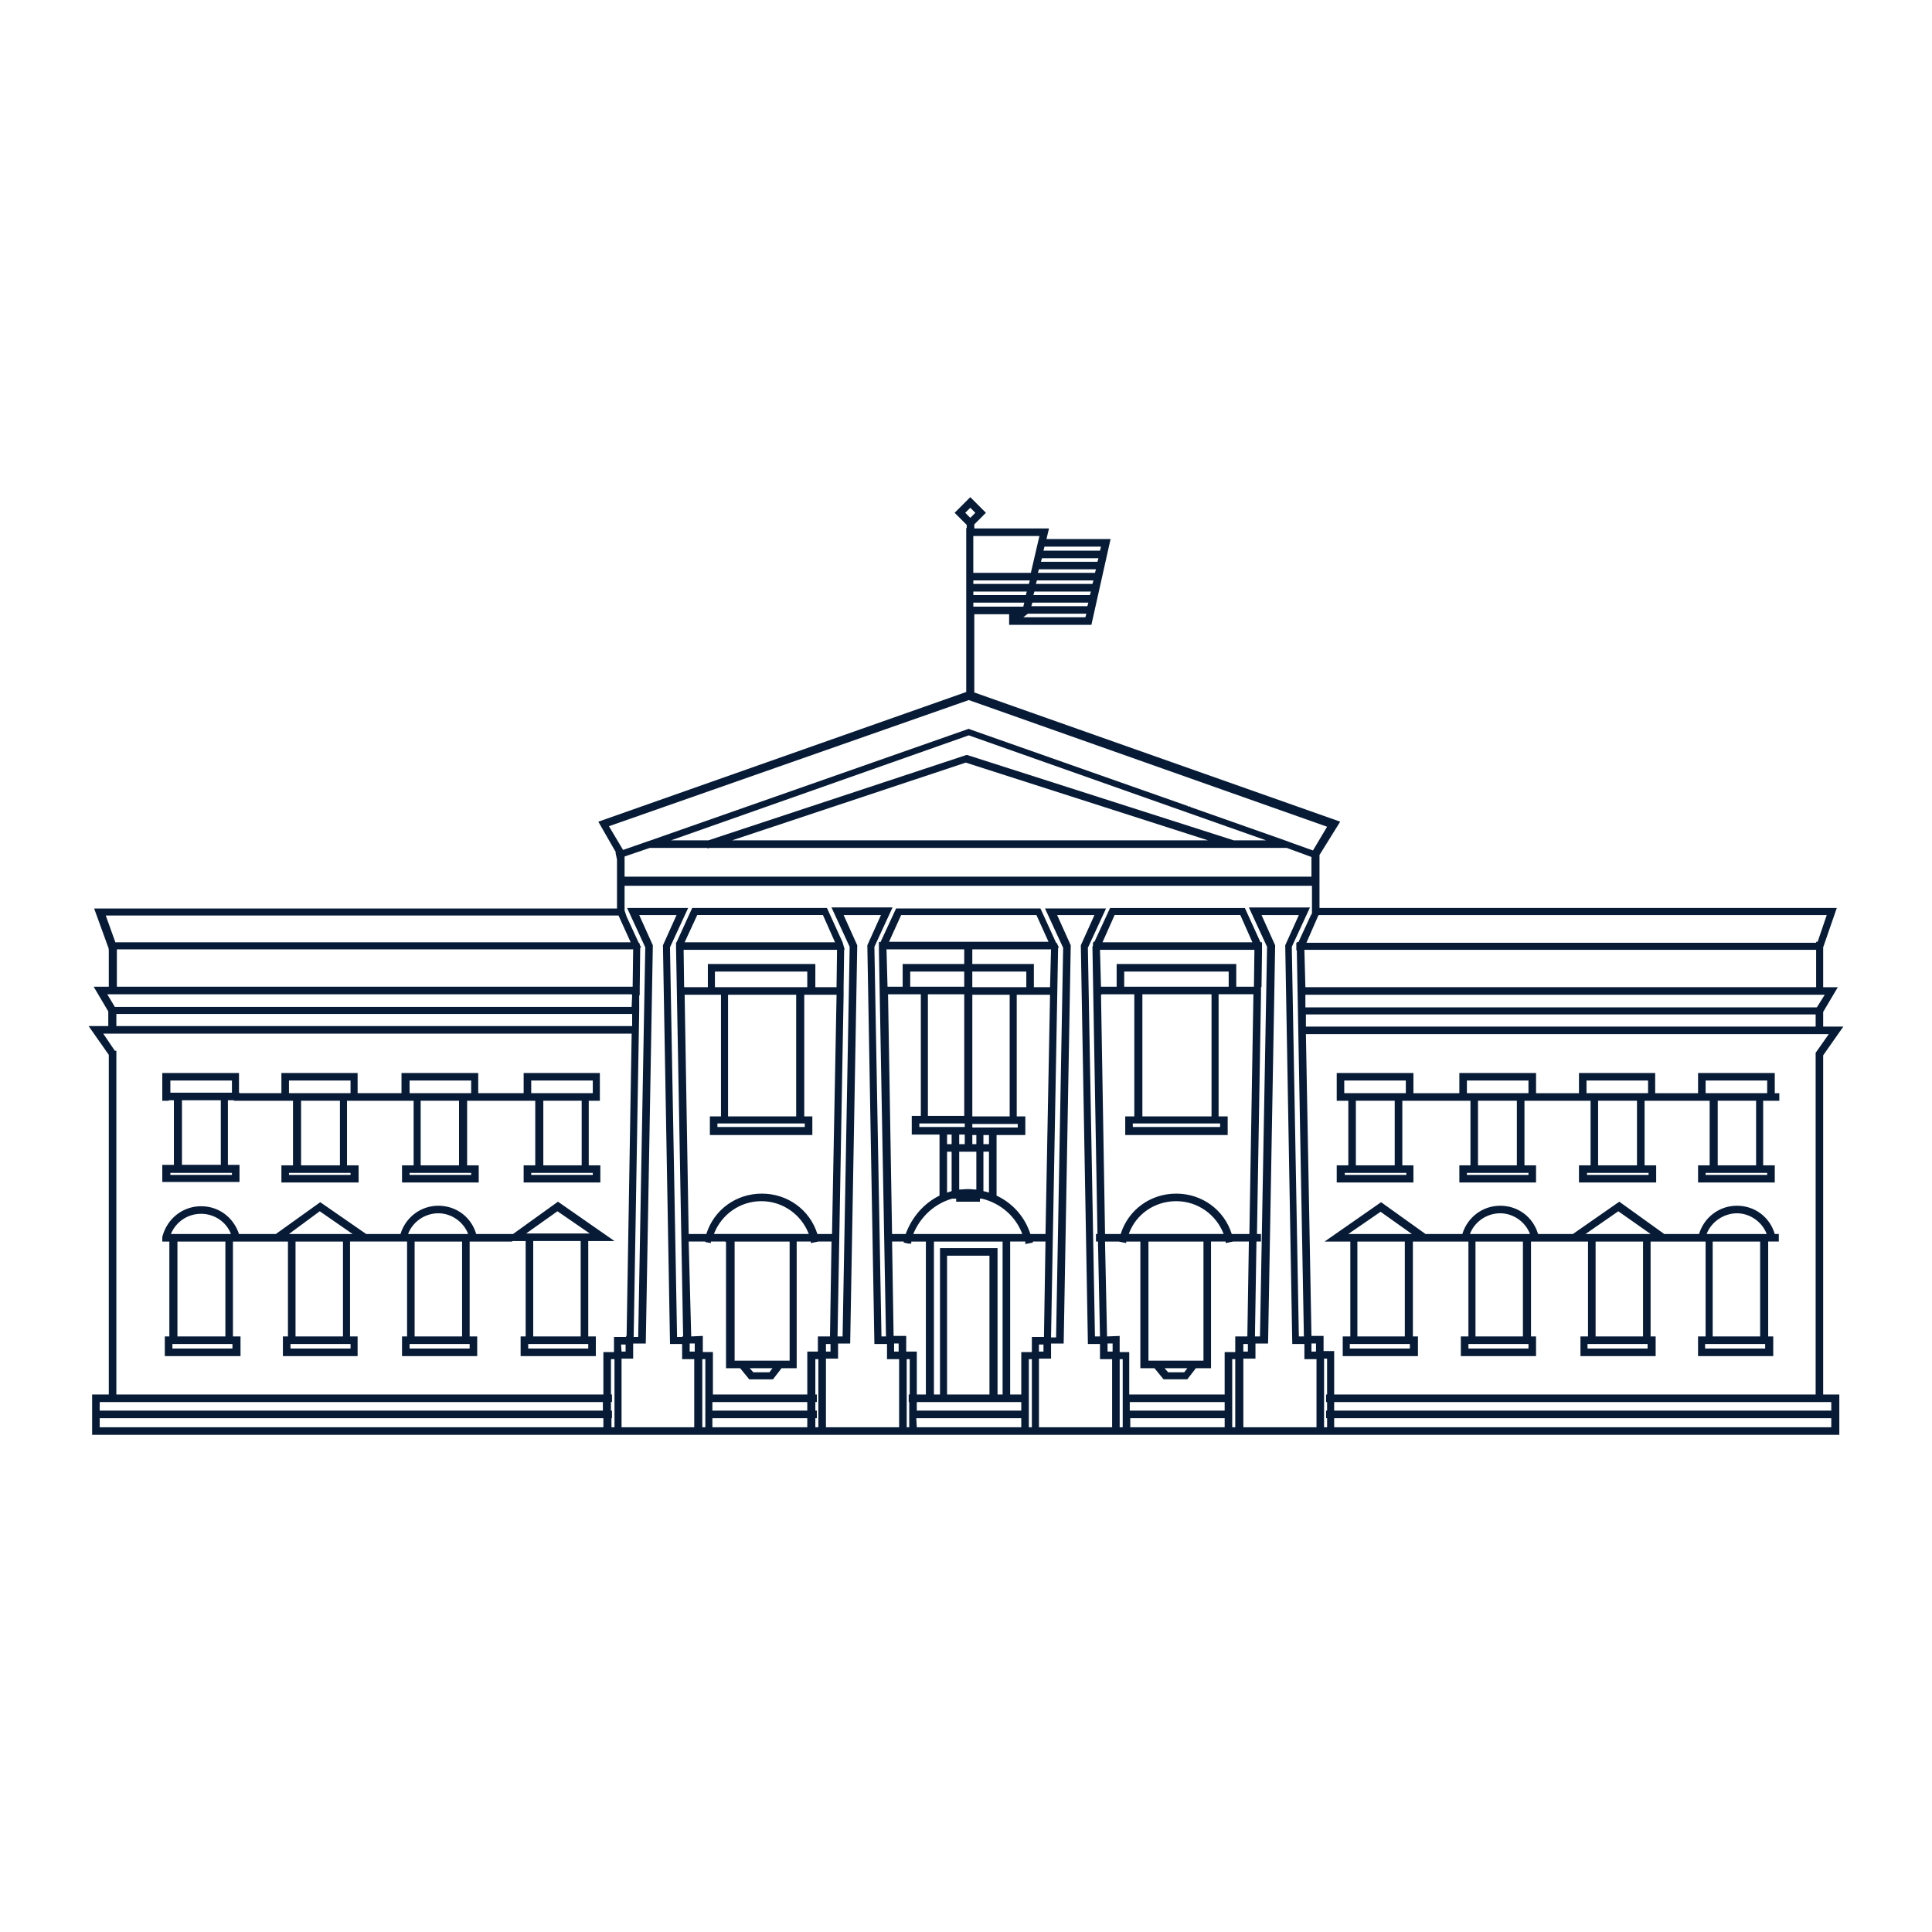 <svg xmlns="http://www.w3.org/2000/svg" width="350" height="350" viewBox="15.5 404.5 350 350"><path fill="#071B36" d="M348.717 664.438H32.19v-7.313h3.02v-61.53l-3.658-5.213h3.565v-2.65l-2.65-4.48h2.742v-6.766h-.093l.092-.092-2.653-7.313h94.72v-8.868l-.274-1.278h.09l-3.2-5.578 66.65-23.496v-29.717h.093v-.55l-.914-.914-.273-.275-1.007-1.006 2.834-2.835 2.834 2.834-2.103 2.103v.73h13.53l-.456 1.92h11.612l-3.475 15.543H198.312v-1.92h-6.308v14.172l66.285 23.406-3.75 6.033v9.6h93.716l-2.47 7.133v7.223h2.653l-2.653 4.48v2.65h3.658l-3.658 5.21v61.44h2.926v7.316h.004zm-91.52-1.372h90.057v-1.646h-90.057v1.646zm-1.83 0h.55v-1.646h-.183v-1.37h.182v-1.556h-.182v-1.37h.182v-6.493h-.55v12.436zm-14.627 0h13.256v-12.344h-2.193v-2.742h-2.195l-1.277-72.23 2.47-5.484h-6.766l2.47 5.485-1.282 72.14h-2.285v2.74h-2.193v12.437h-.004zm-2.01 0h.548v-12.344h-.55v12.344zm-18.47 0h17.098v-1.646H220.26v1.646zm-1.92 0h.55v-12.344h-.55v12.344zm-14.63 0h13.26v-12.344h-2.196v-2.742h-2.19l-1.282-72.23 2.47-5.484h-6.767l2.47 5.485-1.28 72.14h-2.287v2.74h-2.193v12.437h-.004zm-1.827 0h.55v-12.344h-.55v12.344zm-20.297 0h18.926v-1.646h-19.018l.092 1.646zm-1.828 0h.457v-4.572h-.092v-1.37h.182v-6.4h-.547v12.342zm-14.63 0h13.256v-12.344h-2.193v-2.742h-2.285l-1.28-72.23 2.47-5.484h-6.767l2.47 5.485-1.28 72.14h-2.195v2.74h-2.194l-.002 12.436zm-1.92 0h.548v-12.344h-.548v6.4h.274v1.37h-.274v1.555h.274v1.37h-.274v1.65zm-18.65 0h17.19v-1.646h-17.19v1.646zm-1.83 0h.55v-12.344h-.55v12.344zm-14.627 0h13.167v-12.344h-2.194v-2.742h-2.194l-1.28-72.23 2.468-5.484H131.3l2.468 5.485-1.28 72.14h-2.286v2.74H128.1v12.436zm-1.83 0h.55v-12.344h-.64v6.4h.183v1.37h-.183v1.555h.183v1.37h-.092v1.65zm-92.708 0h91.246v-1.646H33.562v1.646zm223.635-3.017h90.057v-1.556h-90.057v1.555zm-37.03 0h17.19v-1.556h-17.19v1.555zm-38.49 0h18.835v-1.556h-18.926v1.555h.092zm-37.12 0h17.19v-1.556h-17.19v1.555zm-110.995 0h91.154v-1.556H33.562v1.555zm223.635-2.927h87.223v-61.896l2.377-3.384h-94.72l1.005 54.675h2.195v2.742h1.92v7.863zm-37.03 0h17.19v-7.68h1.92v-2.836h2.193v-.09l.275-17.1h-2.836l-1.372.275v-.274h-2.65v22.95h-2.744l-1.553 2.01h-4.298l-1.646-2.01h-2.56V629.42h-2.562v.273l-1.37-.273h-2.47l.367 17.188 2.286-.09v2.926h1.734v7.68h.098zm-21.667 0h2.012v-7.68h1.92V646.7h2.193v-.183l.275-17.1h-2.287v.186l-1.37.272v-.457H198.5v27.705zm-2.287 0h.916V629.42h-12.437v27.703h1.098v-26.516h10.423v26.516zm-1.553 0h.09V631.98h-7.68v25.143h7.59zm-13.074 0h1.645V629.42h-2.647v.365h-.55l-.82-.182v-.185h-2.106l.275 17.1h2.285v2.833h1.92v7.773zm-37.028 0h17.19v-7.77h1.92v-2.743h2.193v-.092l.275-17.098h-2.377l-1.372.273v-.273h-2.56v22.95h-2.743l-1.554 2.01h-4.298l-1.646-2.01h-2.56V629.51h-.09v-.092h-2.652v.273l-1.006-.182v-.092h-3.017l.458 17.188 2.103-.092v2.926h1.83v7.68l-.092.003zm-107.887 0h88.138v-7.68h1.92V646.7h2.194v-.183h.092l.914-54.767H34.204l2.103 3.106h.274v62.265l.09.003zm190.447-4.023h2.926l.55-.73h-4.116l.64.73zm-75.155 0h2.926l.55-.73h-4.115l.64.73zm71.68-2.103h9.876V629.42h-9.967v21.577h.093zm-75.06 0h9.965V629.42h-9.966v21.577zm104.5-1.645h.822v-1.463h-.822v1.462zm-12.342 0h.822v-1.37h-.822v1.37zm-24.595 0h.914v-1.463h-.915v1.462zm-12.434 0h.823v-1.28h-.822v1.28zm-26.24 0h.825v-1.463h-.824v1.462zm-12.342 0h.823v-1.37h-.822v1.37zm-24.686 0h.915v-1.463h-.915v1.462zm-12.34 0h.73v-1.28h-.823l.09 1.28zm85.757-2.745h.913l-.365-17.188h-.365v-1.372h.273l-.914-52.023.092-.183V575.386l.092-.275h.182l2.834-6.124h24.412l2.834 6.217h.275V576.85l-.092 6.49h-.09v1.37l-.73 43.338h.73v1.37h-.823l-.275 17.19h.914l1.28-70.583-3.29-7.13h11.062l-3.29 7.13 1.278 70.582h.914l-1.28-69.76v-.184h-.09v-1.37h.09v-.092h.09v-.092l.185.093 2.285-4.937.184-.273v-5.028H128.648v4.479l.366 1.1 2.194 4.753h.09l.184.55.183.273h-.09l-.093.09-.09 7.226v1.37h-.092v2.65l-1.006 59.247h.823l1.28-70.584-3.292-7.132h11.063l-3.292 7.132 1.28 70.583h.915v-.093h.184l-1.28-70.4V575.202h.09l2.835-6.218h24.41l2.834 6.218.366 1.278-.09.093v.274l-.093 6.49v1.37l-1.097 61.897h.915l1.28-70.582-3.292-7.13h11.062l-3.29 7.13 1.28 70.582h.82l-1.28-69.942V575.105l.093.093v-.093l.183.093 2.835-6.126h26.146l2.837 6.217h.09l.275.548.092.184v.183h-.092l-1.28 70.583h.915l1.28-70.583-3.292-7.13h11.062l-3.29 7.13 1.282 70.402zm24.87-18.558h3.106v-.093l.732-43.337h-6.31v22.126h1.646v3.383h-18.56v-3.384h1.646V584.62h-5.94v.09h-.093l.73 43.34h2.834c1.374-4.39 5.396-7.315 10.06-7.315 4.662 0 8.686 2.927 10.057 7.314h.092zm-1.648 0h.092c-1.37-3.567-4.754-5.944-8.594-5.944-3.932 0-7.314 2.377-8.596 5.943h17.098zm-34.742 0h2.56l.823-43.34h-6.035v22.036h1.557v3.383h-5.21v10.97c2.925 1.373 5.116 3.84 6.124 6.95h.18zm-1.738 0h.092c-1.188-3.2-3.932-5.577-7.312-6.4h-.365v.55h-4.297v-.55h-.732c-3.2.913-5.76 3.29-7.04 6.4h19.654zm-23.497 0h2.47c1.097-3.02 3.29-5.577 6.124-6.95v-11.062h-5.028v-3.383h1.645V584.62h-5.94l.728 43.43zm-13.438 0h2.56l.823-43.34h-5.852v22.036h1.463v3.383H144.1v-3.384h2.013V584.71h-6.583l.73 43.34h3.2c1.373-4.39 5.396-7.315 10.06-7.315s8.685 2.927 10.056 7.314h.09zm-1.738 0h.09c-1.37-3.567-4.754-5.944-8.594-5.944s-7.223 2.377-8.594 5.943h17.097zm31.724-7.773c.365.092.64.183 1.006.272v-7.406h-1.006v7.133zm-6.584-7.13v7.403c.275-.09.55-.182.824-.273v-7.13h-.824zm3.842 6.765c.455 0 1.004.09 1.46.09v-6.855h-3.106v6.856c.457 0 1.005-.09 1.646-.09zm2.742-8.14h1.006v-1.645h-1.006v1.646zm-2.01 0h.73v-1.645h-.73v1.646zm-2.378 0h1.006v-1.735h-1.006v1.736zm-2.196 0h.824v-1.735h-.824v1.736zm4.573-3.014h8.23v-.64h-8.23v.64zm29.074-.092h15.816v-.64h-15.816v.64zm-38.674 0h8.23v-.64h-8.23v.64zm-36.57 0h15.816v-.64H145.47v.64zm76.98-1.92h12.525V584.62h-12.525v22.126zm-30.81 0h6.768V584.71h-6.767v22.036zm-44.25 0h12.342V584.71h-12.343v22.036zm36.205-.092h6.582V584.62h-6.582v22.034zm68.478-16.18h92.344v-2.196h-92.344v2.195zM36.58 590.38h93.44v-2.194H36.58v2.194zm215.404-3.383h92.62l.09-.09 1.37-2.196h-94.08v2.287zm-122.055-.09l.09-2.196h-.09v-.09H34.934l1.37 2.286h93.624zm122.054-3.567h92.527v-6.766h-92.708l.182 6.766zm-49.187 0h2.926l.182-6.857h-14.262v2.65h11.154v4.207zm-11.154 0h9.783v-2.834h-9.783v2.834zm-28.435 0h3.84v-.092l.09-6.674h-27.793l.092 6.766h4.297v-4.206h19.475l-.002 4.206zm-18.193 0h16.73v-2.834h-16.73v2.834zm97.553-.092h.092l.09-6.674h-27.977l.184 6.674h2.834v-4.114h21.67v4.114h3.108zm-23.314 0h18.834v-2.742h-18.926v2.742h.092zm-38.858 0h9.783v-2.742h-9.784v2.742zm-4.113 0h2.742v-4.114h11.154v-2.65H176.1l.183 6.764zm-139.612 0h93.44l.092-6.766h-93.53v6.766zm215.498-7.954h92.344v-.183h.273l1.646-4.845h-91.978v.09l-.092-.09-2.192 5.03zm-9.783-.09l-2.193-4.94h-22.766l-2.195 4.94h27.155zm-102.857 0h27.246l-2.194-4.94h-22.766l-2.286 4.94zm-9.78 0l-2.195-4.85H34.66l1.738 4.85h93.35zm46.81-.093h28.892l-2.193-4.845h-24.504l-2.196 4.846zm-47.91-11.794h124.434v-3.565l-4.48-1.645H144.008l-.183.092-.274-.092h-10.33l-.55.183-4.02 1.372-.002 3.656zm-2.834-9.142l2.56 4.3 4.206-1.465.55-.185 57.874-20.298.184.093 39.496 13.896v.092h.457v.093l17.647 6.218.457.183 4.113 1.464 2.56-4.297-64.913-22.947-65.19 22.854zm118.856 2.56h.184l-53.852-19.02-53.94 19.02h6.765l46.72-15.452h.184l48.274 15.452h5.666zm-96.546 0h86.216l-43.885-14.08-42.33 14.08zm52.753-40.412h11.246l.182-.64H201.7l-.823.64zm0 0l.55-.457-.55.457zm-9.053-1.92h9.053l.182-.73h-9.233v.73h-.003zm20.572-.09h.092l.182-.642h-10.148l-.182.642h10.056zm.55-2.012l.183-.64h-10.24l-.185.64h10.24zm-11.612 0l.184-.64h-9.69v.64h9.506zm12.068-2.012l.184-.64h-10.24l-.184.64h10.24zm-11.61 0h.09l.183-.64h-10.238v.64h9.964zm12.067-2.01l.183-.643H203.71l-.183.642h10.332zm-11.612 0l1.555-6.677h-11.98v6.677h10.425zm12.068-2.012l.184-.64h-10.24l-.184.64h10.24zm.457-2.012l.184-.73h-10.24l-.184.73h10.24zm-24.41-6.858l.914.914.914-.914-.913-.914-.914.914zM336.74 650.174h-13.623v-3.564h1.37v-17.19h-9.966v17.188h.917v3.565h-13.623v-3.565h1.37V629.42h-10.33v17.188h.913v3.565h-13.623v-3.565h1.373V629.42h-10.06v17.188h.915v3.565H258.75v-3.565h1.373V629.42h-4.664l10.24-7.13 8.046 5.76h6.674c.914-3.02 3.656-5.12 6.857-5.12 3.2 0 5.94 2.01 6.855 5.12h6.31l8.41-5.853 8.138 5.852h6.31c.913-3.02 3.657-5.12 6.856-5.12 3.2 0 5.943 2.01 6.857 5.12h.732v1.37h-1.922v17.188h.916v3.566zm-12.344-1.37h10.88v-.823h-10.88v.823zm-21.21 0h10.79v-.823h-10.882v.823h.092zm-21.668 0h10.88v-.823h-10.88v.823zm-21.487 0h10.88v-.823h-10.88v.823zm65.738-2.197h8.598V629.42h-8.598v17.187zm-21.21 0h8.593V629.42h-8.593v17.187zm-21.76 0h8.593V629.42h-8.593v17.187zm-21.396 0h8.594V629.42h-8.594v17.187zm63.27-18.558h10.88c-.823-2.194-3.02-3.75-5.396-3.75s-4.662 1.554-5.484 3.75zm-21.943 0h11.792l-5.85-4.116-5.943 4.115zm-20.94 0h10.88c-.822-2.194-3.016-3.75-5.393-3.75-2.468 0-4.664 1.554-5.486 3.75zm-22.034 0h11.52l-5.67-4.024-5.85 4.023zm-136.318 22.124h-13.623v-3.564h.914v-17.28h-2.378l-.09.092h-7.68v17.188h1.37v3.564H88.33v-3.564h.914v-17.19H78.912v17.188h1.372v3.565H66.75v-3.565h.916V629.42H57.7v17.188h1.372v3.565H45.357v-3.565h.823V629.42H44.9v-.822c.823-3.29 3.657-5.578 7.04-5.578 3.2 0 5.85 2.013 6.857 5.03h6.674l8.046-5.76 8.32 5.76h6.217c.914-3.02 3.657-5.12 6.857-5.12s5.943 2.01 6.857 5.12h6.674l8.138-5.853 10.24 7.13h-4.754v17.28h1.372l.002 3.567zm-12.25-1.37h10.88v-.823h-10.88v.823zm-21.487 0h10.88v-.823H89.7v.823zm-21.576 0h10.88v-.823h-10.88v.823zm-21.395 0h10.88v-.823H46.73v.823zm65.37-2.197h8.595v-17.28H112.1v17.28zm-21.486 0h8.595V629.42h-8.596v17.187zm-21.576 0h8.595V629.42h-8.595v17.187zm-21.394 0h8.686V629.42h-8.686v17.187zm41.78-18.558h10.88c-.822-2.194-3.016-3.75-5.393-3.75-2.468 0-4.66 1.554-5.485 3.75zm-21.575 0h11.52l-5.944-4.116-5.577 4.115zm-21.395 0h10.88c-.823-2.194-3.017-3.657-5.394-3.657-2.468 0-4.57 1.46-5.485 3.656zm64.365-.093h11.52l-5.852-4.023-5.668 4.023zm226.194-9.234H323.12v-3.107h2.1v-11.702H313.43v11.702h2.102v3.107h-13.988v-3.107h2.104v-11.702H291.67v11.702h2.1v3.107h-13.894v-3.107h2.012v-11.702h-12.344v11.702h2.012v3.107H257.66v-3.107h2.102v-11.702h-2.102v-5.03h13.896v3.658h8.32v-3.657h13.895v3.657h7.772v-3.657h13.807v3.657h7.77v-3.657h13.896v3.657h.822v1.372h-2.926v11.702h2.104v3.107h-.002zm-12.526-1.37h11.154v-.366h-11.154v.365zm-21.486 0h11.154v-.366h-11.154v.365zm-21.76 0h11.154v-.366h-11.154v.365zm-22.125 0h11.154v-.366h-11.153v.365zm67.565-1.74h6.95v-11.7h-6.95v11.7zm-21.668 0h7.04v-11.7h-7.04v11.7zm-21.76 0h7.04v-11.7h-7.04v11.7zm-22.125 0h7.038v-11.7h-7.04v11.7zm63.358-13.073h11.154v-2.286h-11.154v2.286zm-21.578 0h11.154v-2.286H302.91v2.286zm-21.668 0h11.154v-2.286h-11.154v2.286zm-22.217 0h11.154v-2.286h-11.155v2.286zm-134.673 16.183h-13.988v-3.107h2.103v-11.702h-12.343v11.702h2.103v3.107H88.33v-3.107h2.102v-11.702h-12.07v11.702h2.104v3.107H66.478v-3.107h2.103v-11.702H57.883v-.092h-1.097v11.702h2.103v3.107H44.9v-3.106h2.103V603.82h-.914v.092H44.9v-5.03h13.897v3.567h.09v.09h7.59v-3.657h13.806v3.657h7.954v-3.657h13.897v3.657h8.23v-3.657h13.805v5.03h-2.013v11.7h2.103v3.11h.092zm-12.618-1.37h11.154v-.366h-11.154v.365zm-22.033 0h11.155v-.366H89.7v.365zm-21.85 0h11.153v-.366H67.85v.365zm-21.487 0h11.154v-.366H46.363v.365zm67.566-1.74h6.948v-11.7h-6.95v11.7zm-22.22 0h6.95v-11.7h-6.95v11.7zm-21.668 0h7.04v-11.7h-7.04v11.7zm-21.577-.09h7.04V603.82h-7.04v11.703zm63.27-12.983h11.153v-2.286h-11.154v2.286zm-22.034 0h11.155v-2.286H89.7v2.286zm-21.85 0h11.153v-2.286H67.85v2.286zm-21.487-.09h11.154v-2.196H46.363v2.195z"/></svg>